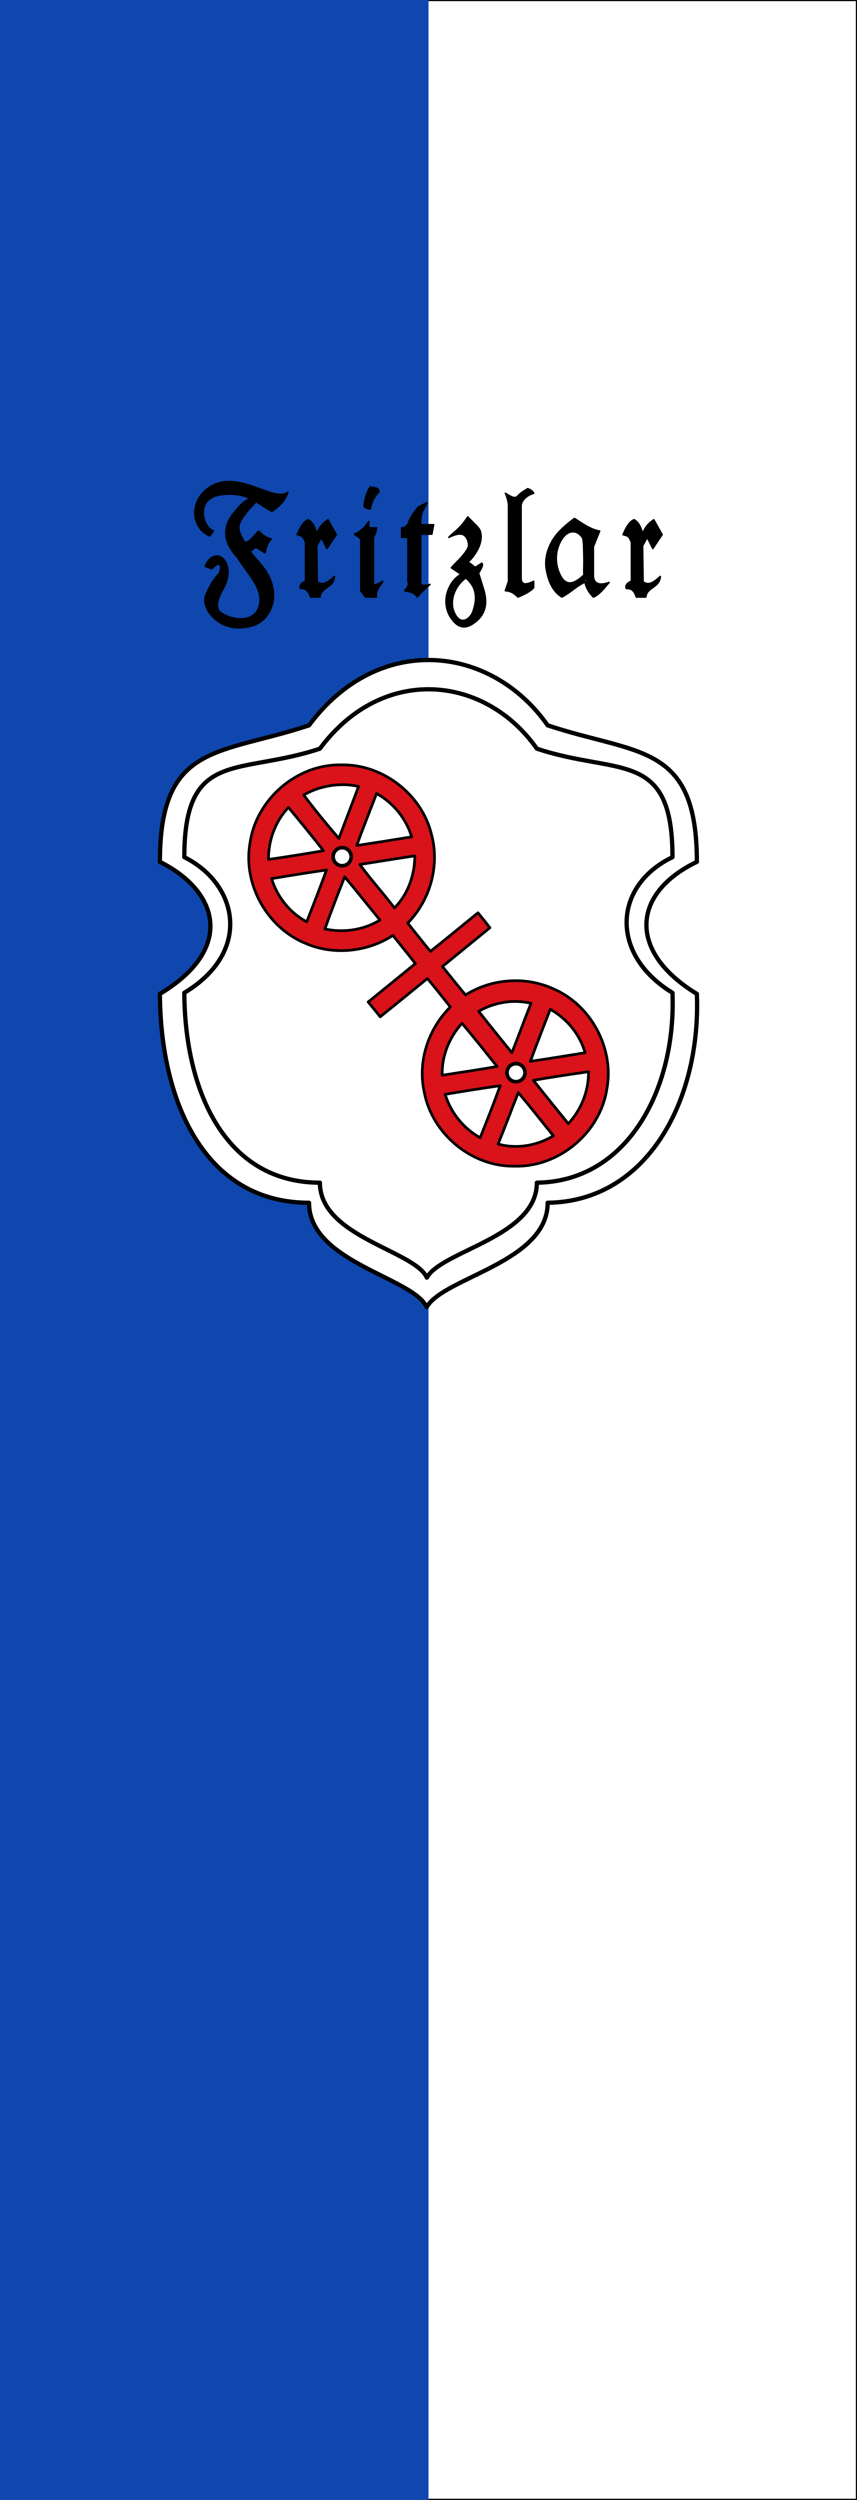 <?xml version="1.0" encoding="UTF-8" standalone="no"?>
<svg
   xmlns:dc="http://purl.org/dc/elements/1.1/"
   xmlns:cc="http://creativecommons.org/ns#"
   xmlns:rdf="http://www.w3.org/1999/02/22-rdf-syntax-ns#"
   xmlns:svg="http://www.w3.org/2000/svg"
   xmlns="http://www.w3.org/2000/svg"
   xmlns:sodipodi="http://sodipodi.sourceforge.net/DTD/sodipodi-0.dtd"
   xmlns:inkscape="http://www.inkscape.org/namespaces/inkscape"
   width="300"
   height="875"
   id="svg4136"
   version="1.1"
   inkscape:version="0.91 r13725"
   sodipodi:docname="Banner_Fritzlar.svg">
  <rect width="100%" height="100%" fill="#333333" stroke="none"/>
  <defs
     id="defs4218">
    <clipPath
       id="w">
      <path
         inkscape:connector-curvature="0"
         d="m 89,79.188 0,120.48 c 0,53.124 35.43,103.47 95.906,122.46 57.719,-19.605 95.875,-69.337 95.875,-122.46 l 0,-120.48 -191.78,0 z"
         id="path9" />
    </clipPath>
    <clipPath
       id="clipPath4242">
      <path
         inkscape:connector-curvature="0"
         d="m 89,79.188 0,120.48 c 0,53.124 35.43,103.47 95.906,122.46 57.719,-19.605 95.875,-69.337 95.875,-122.46 l 0,-120.48 -191.78,0 z"
         id="path4244" />
    </clipPath>
    <clipPath
       id="clipPath4246">
      <path
         inkscape:connector-curvature="0"
         d="m 89,79.188 0,120.48 c 0,53.124 35.43,103.47 95.906,122.46 57.719,-19.605 95.875,-69.337 95.875,-122.46 l 0,-120.48 -191.78,0 z"
         id="path4248" />
    </clipPath>
  </defs>
  <sodipodi:namedview
     pagecolor="#ffffff"
     bordercolor="#666666"
     borderopacity="1"
     objecttolerance="10"
     gridtolerance="10"
     guidetolerance="10"
     inkscape:pageopacity="0"
     inkscape:pageshadow="2"
     inkscape:window-width="1535"
     inkscape:window-height="876"
     id="namedview4216"
     showgrid="false"
     inkscape:zoom="0.84457142"
     inkscape:cx="24.474291"
     inkscape:cy="464.54106"
     inkscape:window-x="65"
     inkscape:window-y="24"
     inkscape:window-maximized="1"
     inkscape:current-layer="svg4136" />
  <path
     style="color:#000000;fill:#0f47af;fill-opacity:1"
     inkscape:connector-curvature="0"
     id="path4140"
     d="M 150,0 0,0 l 0,875 150,0" />
  <path
     d="m 150,0.2 149.8,0 0,874.6 -149.8,0"
     id="path5596"
     inkscape:connector-curvature="0"
     style="color:#000000;fill:#ffffff;fill-opacity:1;stroke:#000000;stroke-width:0.4;stroke-miterlimit:4;stroke-dasharray:none;stroke-opacity:1"
     sodipodi:nodetypes="cccc" />
  <path
     style="fill:#ffffff;stroke:#000000;stroke-width:1.5;stroke-linecap:round;stroke-linejoin:round;stroke-miterlimit:4;stroke-dasharray:none;stroke-opacity:1"
     d="m 149.36,457.547 c -4.631,-10.444 -41.182,-15.671 -41.182,-36.56 -36.542,0 -52.024,-35.442 -52.207,-73.109 26.107,-15.666 20.886,-35.776 0,-46.221 0,-41.776 20.886,-37.332 52.207,-47.776 24.181,-32.549 63.613,-28.356 83.543,0 31.339,10.444 52.225,6 52.225,47.776 -22.875,11.013 -24.212,31.505 0,46.221 1.472,36.962 -17.267,72.686 -52.225,73.109 0,20.888 -36.55,26.116 -42.362,36.56 z"
     id="path4587"
     inkscape:connector-curvature="0"
     sodipodi:nodetypes="cccccccccc" />
  <path
     sodipodi:nodetypes="cccccccccc"
     inkscape:connector-curvature="0"
     id="path3060"
     d="m 149.419,447.194 c -4.21,-9.495 -37.438,-14.247 -37.438,-33.236 -33.22,0 -47.295,-32.22 -47.461,-66.463 23.734,-14.242 18.987,-37.979 0,-47.473 0,-37.979 18.987,-28.484 47.461,-37.979 21.982,-29.59 57.83,-25.778 75.949,0 28.49,9.495 47.477,0 47.477,37.979 -20.796,10.012 -22.011,34.095 0,47.473 1.339,33.602 -15.698,66.078 -47.477,66.463 0,18.989 -33.227,23.741 -38.511,33.236 z"
     style="fill:#ffffff;stroke:#000000;stroke-width:1.5;stroke-linecap:round;stroke-linejoin:round;stroke-miterlimit:4;stroke-dasharray:none;stroke-opacity:1" />
  <path
     style="fill:#000000;fill-rule:evenodd;stroke:#000000;stroke-width:0.55;stroke-linecap:round;stroke-linejoin:round;stroke-miterlimit:4;stroke-dasharray:none;stroke-opacity:1"
     d="m 100.782,172.296 c -4.791,3.734 -17.067,-7.862 -26.863,-2.116 -7.744,4.542 -7.301,14.435 -0.488,17.42 l 1.302,-1.791 c -3.408,-0.694 -7.153,-11.52 2.93,-12.698 9.256,-1.082 12.259,3.23 17.583,5.861 3.472,-2.496 4.611,-4.179 5.535,-6.675 z"
     id="path4670"
     inkscape:connector-curvature="0"
     sodipodi:nodetypes="csccscc" />
  <path
     style="fill:#000000;fill-rule:evenodd;stroke:#000000;stroke-width:0.55;stroke-linecap:round;stroke-linejoin:round;stroke-miterlimit:4;stroke-dasharray:none;stroke-opacity:1"
     d="m 104.038,187.11 c 1.14,-2.659 2.339,-4.684 3.907,-5.199 1.174,0.749 2.19,1.957 2.93,4.874 1.302,-3.117 2.605,-3.842 3.907,-4.874 l 2.93,5.199 -3.256,4.884 -1.954,-3.907 -1.628,2.93 0.163,12.65 c 2.008,1.335 3.527,0.384 6.024,-1.905 -0.274,4.113 -4.693,3.61 -5.055,7.208 l -3.3,0 c -0.782,-2.102 -1.451,-3.036 -3.53,-2.975 -0.29,-0.868 -0.075,-1.737 1.791,-2.605 l 0,-13.512 c -0.977,-2.887 -1.954,-2.275 -2.93,-2.768 z"
     id="path4672"
     inkscape:connector-curvature="0"
     sodipodi:nodetypes="cccccccccccccccc" />
  <path
     style="fill:#000000;fill-rule:evenodd;stroke:#000000;stroke-width:0.55;stroke-linecap:round;stroke-linejoin:round;stroke-miterlimit:4;stroke-dasharray:none;stroke-opacity:1"
     d="m 129.608,178.171 c 0.407,-1.909 0.873,-3.828 3.084,-6.038 -0.085,-1.308 -1.484,-1.565 -3.084,-1.661 -1.064,1.374 -1.75,3.693 -2.2,6.6 0.347,0.753 1.25,0.95 2.2,1.1 z"
     id="path4674"
     inkscape:connector-curvature="0"
     sodipodi:nodetypes="ccccc" />
  <path
     style="fill:#000000;fill-rule:evenodd;stroke:#000000;stroke-width:0.55;stroke-linecap:round;stroke-linejoin:round;stroke-miterlimit:4;stroke-dasharray:none;stroke-opacity:1"
     d="m 129.058,182.571 0,2.2 2.75,0 c -0.185,1.464 -0.611,2.445 -1.1,3.3 l 0,16.5 c 1.1,0.339 2.2,-0.599 3.3,-1.1 -0.889,1.74 -2.685,2.936 -2.2,5.5 l -3.85,0 -1.65,-2.2 0,-17.6 c 0,-1.1 -1.467,-1.479 -2.2,-2.2 1.65,-0.841 3.3,-1.72 4.95,-4.4 z"
     id="path4676"
     inkscape:connector-curvature="0"
     sodipodi:nodetypes="cccccccccccc" />
  <path
     style="fill:#000000;fill-rule:evenodd;stroke:#000000;stroke-width:0.55;stroke-linecap:round;stroke-linejoin:round;stroke-miterlimit:4;stroke-dasharray:none;stroke-opacity:1"
     d="m 149.408,175.971 -2.984,1.521 c -1.479,1.676 -3.427,4.696 -3.615,6.179 -0.779,0.113 -0.385,1.1 -2.2,1.1 l 0,3.3 2.2,0 0,15.4 c 0.615,1.836 -0.618,2.286 -1.1,3.3 1.55,0.314 3.144,0.412 4.4,2.2 0.94,-1.291 2.543,-2.803 4.4,-4.4 -1.1,0.231 -2.158,0.646 -3.258,0 l 0,-17.6 3.918,0 0.619,-3.3 -4.537,0 c 0.031,-5.12 0.994,-4.767 2.158,-7.7 z"
     id="path4678"
     inkscape:connector-curvature="0"
     sodipodi:nodetypes="cccccccccccccccc" />
  <path
     style="fill:#000000;fill-rule:evenodd;stroke:#000000;stroke-width:0.55;stroke-linecap:round;stroke-linejoin:round;stroke-miterlimit:4;stroke-dasharray:none;stroke-opacity:1"
     d="m 157.108,188.071 c 2.123,-2.102 4.185,-3.266 6.6,-7.124 2.38,2.406 4.038,3.776 4.4,4.924 1.408,4.468 -2.469,9.312 -4.4,11 0.869,0.176 1.737,0.998 2.606,1.767 l 2.353,-1.506 c 0.561,0.582 -0.194,1.953 -1.148,3.444 l 1.771,5.737 c 1.11,3.597 1.335,8.049 -2.763,11.281 -2.24,1.767 -4.969,3.096 -7.828,-0.23 -3.084,-3.588 -3.298,-8.342 -1.151,-12.318 1.343,-2.486 2.686,-3.241 4.029,-4.259 l 1.38,1.576 c -3.77,2.736 -5.572,7.78 -4.143,11.547 2.134,5.625 5.838,2.842 6.792,0 3.205,-9.545 -3.271,-12.095 -7.598,-15.195 1.919,-2.224 4.123,-3.846 5.756,-6.792 0.77,-1.389 -0.19,-4.559 -2.077,-4.939 -1.58,-0.318 -3.053,0.443 -4.579,1.087 z"
     id="path4680"
     inkscape:connector-curvature="0"
     sodipodi:nodetypes="ccsccccssssccsscssc" />
  <path
     style="fill:#000000;fill-rule:evenodd;stroke:#000000;stroke-width:0.55;stroke-linecap:round;stroke-linejoin:round;stroke-miterlimit:4;stroke-dasharray:none;stroke-opacity:1"
     d="m 184.723,171.047 c -1.929,1.161 -2.738,1.748 -3.46,2.573 -1.15,1.314 -2.903,-0.161 -4.355,-0.949 0,0 1.1,2.2 1.1,4.4 l 0,26.399 -1.1,3.3 c 1.467,0.016 2.933,0.65 4.4,2.2 2.757,-1.1 4.585,-2.2 5.5,-3.3 l 0,-2.2 c -2.2,1.1 -4.4,1.651 -4.4,-1.1 l 0,-25.299 c 0,-1.756 1.855,-3.709 4.4,-4.4 0,0 -0.266,-1.01 -2.085,-1.624 z"
     id="path4682"
     inkscape:connector-curvature="0"
     sodipodi:nodetypes="cscscccccsscc" />
  <path
     style="fill:#000000;fill-rule:evenodd;stroke:#000000;stroke-width:0.55;stroke-linecap:round;stroke-linejoin:round;stroke-miterlimit:4;stroke-dasharray:none;stroke-opacity:1"
     d="m 201.107,181.471 c 2.933,1.913 5.867,3.969 8.8,4.4 l -2.2,5.5 0,9.9 c 0,4.1 3.534,3.288 5.5,2.609 -1.833,2.141 -3.667,4.48 -5.5,5.091 -4.288,-4.186 -3.179,-9.442 -3.3,-13.2 -0.086,-2.687 0.006,-6.884 -0.576,-7.7 -2.149,-3.017 -5.418,-2.426 -7.373,0.975 -2.149,3.737 -2.144,7.786 -0.851,11.125 2.244,5.795 5.511,4.168 8.8,1.1 l 1.1,2.2 c -3.3,1.184 -5.287,3.619 -8.8,5.5 -3.227,-1.906 -4.856,-5.789 -5.5,-9.9 -0.51,-3.26 0.355,-6.77 2.2,-9.9 1.633,-2.771 4.237,-5.133 7.7,-7.7 z"
     id="path4684"
     inkscape:connector-curvature="0"
     sodipodi:nodetypes="cccsccsssscccssc" />
  <path
     style="fill:#000000;fill-rule:evenodd;stroke:#000000;stroke-width:0.55;stroke-linecap:round;stroke-linejoin:round;stroke-miterlimit:4;stroke-dasharray:none;stroke-opacity:1"
     d="m 74.19,199.069 -2.302,-0.814 c 0.964,-3.308 4.645,-5.163 6.748,-2.018 1.944,2.908 1.277,6.719 -0.52,9.846 -1.693,2.946 -3.353,6.865 -0.539,8.57 4.693,2.844 11.184,2.933 12.972,-1.893 2.364,-6.378 -4.042,-11.961 -7.447,-17.728 -5.458,-5.671 -4.839,-11.193 -1.302,-15.426 1.974,-2.363 5.289,-6.834 7.934,-4.165 -1.828,2.226 -3.178,2.971 -5.485,6.889 -1.648,2.798 0.132,4.975 1.302,7.463 1.666,0.358 3.332,-2.279 4.998,-3.902 1.458,1.505 2.916,2.53 4.375,2.735 -1.314,1.63 -1.807,2.935 -2.128,4.891 l -3.259,-2.055 -1.941,1.555 c 2.826,4.128 6.78,6.401 7.991,13.326 1.026,5.866 -2.515,11 -6.419,12.405 -3.431,1.235 -6.966,1.427 -10.591,0 -3.903,-1.536 -8.393,-6.65 -6.323,-10.972 1.653,-3.451 2.492,-4.948 4.144,-6.665 1.27,-1.32 1.551,-6.195 -2.207,-2.039 z"
     id="path4686"
     inkscape:connector-curvature="0"
     sodipodi:nodetypes="ccsssscscsccccccsssssc" />
  <path
     sodipodi:nodetypes="cccccccccccccccc"
     inkscape:connector-curvature="0"
     id="path4688"
     d="m 218.108,187.11 c 1.14,-2.659 2.339,-4.684 3.907,-5.199 1.174,0.749 2.19,1.957 2.93,4.874 1.302,-3.117 2.605,-3.842 3.907,-4.874 l 2.93,5.199 -3.256,4.884 -1.954,-3.907 -1.628,2.93 0.163,12.65 c 2.008,1.335 3.527,0.384 6.024,-1.905 -0.274,4.113 -4.693,3.61 -5.055,7.208 l -3.3,0 c -0.782,-2.102 -1.451,-3.036 -3.53,-2.975 -0.29,-0.868 -0.075,-1.737 1.791,-2.605 l 0,-13.512 c -0.977,-2.887 -1.954,-2.275 -2.93,-2.768 z"
     style="fill:#000000;fill-rule:evenodd;stroke:#000000;stroke-width:0.55;stroke-linecap:round;stroke-linejoin:round;stroke-miterlimit:4;stroke-dasharray:none;stroke-opacity:1" />
  <path
     style="fill:#da121a;stroke:#000000;stroke-width:0.949;stroke-linecap:round;stroke-linejoin:round;stroke-opacity:1"
     d="m 119.096,267.71 c -15.332,-0.138 -29.382,12.129 -31.565,27.269 -2.611,14.437 5.981,29.827 19.556,35.273 9.778,4.22 21.598,2.943 30.474,-2.853 2.563,3.299 5.269,6.547 7.832,9.855 -5.459,4.515 -11.013,8.963 -16.519,13.454 1.424,1.728 2.848,3.461 4.225,5.194 5.554,-4.444 11.013,-8.958 16.519,-13.406 2.753,3.285 5.364,6.627 8.022,9.969 -7.737,7.634 -11.535,19.189 -9.114,29.856 2.753,14.593 16.614,26.106 31.566,25.863 15.427,0.446 29.905,-11.56 32.326,-26.87 2.706,-14.195 -5.411,-29.49 -18.702,-35.206 -9.778,-4.51 -21.74,-3.561 -30.759,2.136 -2.753,-3.304 -5.411,-6.627 -8.07,-9.955 5.554,-4.548 11.06,-9.029 16.614,-13.568 -1.377,-1.752 -2.753,-3.508 -4.177,-5.232 -5.506,4.505 -11.06,9.053 -16.661,13.501 -2.658,-3.271 -5.316,-6.57 -7.927,-9.908 7.927,-8.056 11.297,-20.257 8.259,-31.228 -3.37,-13.611 -16.519,-23.979 -30.522,-24.145 l -1.377,0 z m 0.237,6.96 c 2.041,-0.076 4.177,0.157 6.171,0.608 -2.231,6.086 -4.604,12.106 -6.883,18.178 -4.272,-4.947 -8.402,-10.003 -12.294,-15.191 3.892,-2.264 8.497,-3.508 13.006,-3.594 z m 12.484,3.076 c 5.839,3.247 10.348,8.74 12.294,15.168 -6.408,1.049 -12.769,2.056 -19.224,3.034 2.184,-6.11 4.604,-12.129 6.93,-18.201 z m -30.854,4.871 c 4.177,5.032 8.307,10.036 12.247,15.149 -6.408,1.101 -12.769,2.117 -19.224,3.057 -0.048,-6.689 2.373,-13.321 6.977,-18.206 z m 44.24,16.943 c 0,6.665 -2.373,13.482 -7.12,18.22 -3.94,-5.122 -8.307,-9.988 -12.104,-15.187 6.408,-1.035 12.816,-2.06 19.224,-3.034 z m -30.902,4.961 c -2.231,6.077 -4.557,12.096 -6.93,18.13 -5.886,-3.133 -10.347,-8.726 -12.293,-15.116 6.407,-1.054 12.815,-2.122 19.224,-3.015 z m 6.361,2.388 c 4.225,5.032 8.212,10.069 12.342,15.139 -5.791,3.508 -12.721,4.5 -19.272,3.1 2.184,-6.119 4.509,-12.201 6.93,-18.239 z m 59.335,43.623 c 1.994,0 3.94,0.185 5.886,0.631 -2.278,5.749 -4.415,11.536 -6.693,17.318 -3.892,-4.842 -7.832,-9.67 -11.63,-14.508 3.75,-2.155 8.117,-3.371 12.437,-3.442 z m 12.626,2.744 c 5.839,3.28 10.348,8.749 12.199,15.206 -6.361,1.006 -12.769,2.079 -19.177,3.015 2.278,-6.115 4.604,-12.177 6.978,-18.22 z m -30.902,4.918 c 4.225,4.932 8.212,10.064 12.294,15.097 -6.408,1.12 -12.769,2.065 -19.224,3.053 -0.19,-6.642 2.421,-13.217 6.93,-18.149 z m 44.288,16.938 c 0.095,6.67 -2.516,13.283 -7.073,18.173 -4.082,-5.037 -8.164,-10.06 -12.199,-15.163 6.361,-1.149 12.816,-2.089 19.272,-3.01 z m -30.902,4.871 c -2.231,6.115 -4.604,12.167 -7.025,18.206 -5.839,-3.238 -10.301,-8.773 -12.247,-15.172 6.408,-1.073 12.816,-2.098 19.272,-3.034 z m 6.313,2.45 c 4.225,4.89 8.164,10.069 12.294,15.101 -5.696,3.437 -12.864,4.728 -19.367,2.867 2.468,-5.958 4.699,-11.996 7.073,-17.969 z"
     id="path3203-1"
     inkscape:connector-curvature="0" />
  <path
     style="opacity:0.99;fill:#ffffff;fill-opacity:1;stroke:#000000;stroke-width:1.273;stroke-opacity:1"
     d="m 183.785,375.451 c 0,1.742 -1.419,3.162 -3.161,3.162 -1.742,0 -3.161,-1.419 -3.161,-3.162 0,-1.742 1.419,-3.162 3.161,-3.162 1.733,0 3.138,1.391 3.161,3.114"
     id="path3231-6"
     inkscape:connector-curvature="0" />
  <path
     inkscape:connector-curvature="0"
     id="path3234-0"
     d="m 122.94,299.864 c 0,1.742 -1.419,3.162 -3.161,3.162 -1.742,0 -3.161,-1.419 -3.161,-3.162 0,-1.742 1.419,-3.162 3.161,-3.162 1.728,0 3.138,1.391 3.161,3.119"
     style="opacity:0.99;fill:#ffffff;fill-opacity:1;stroke:#000000;stroke-width:1.272;stroke-opacity:1" />
</svg>
